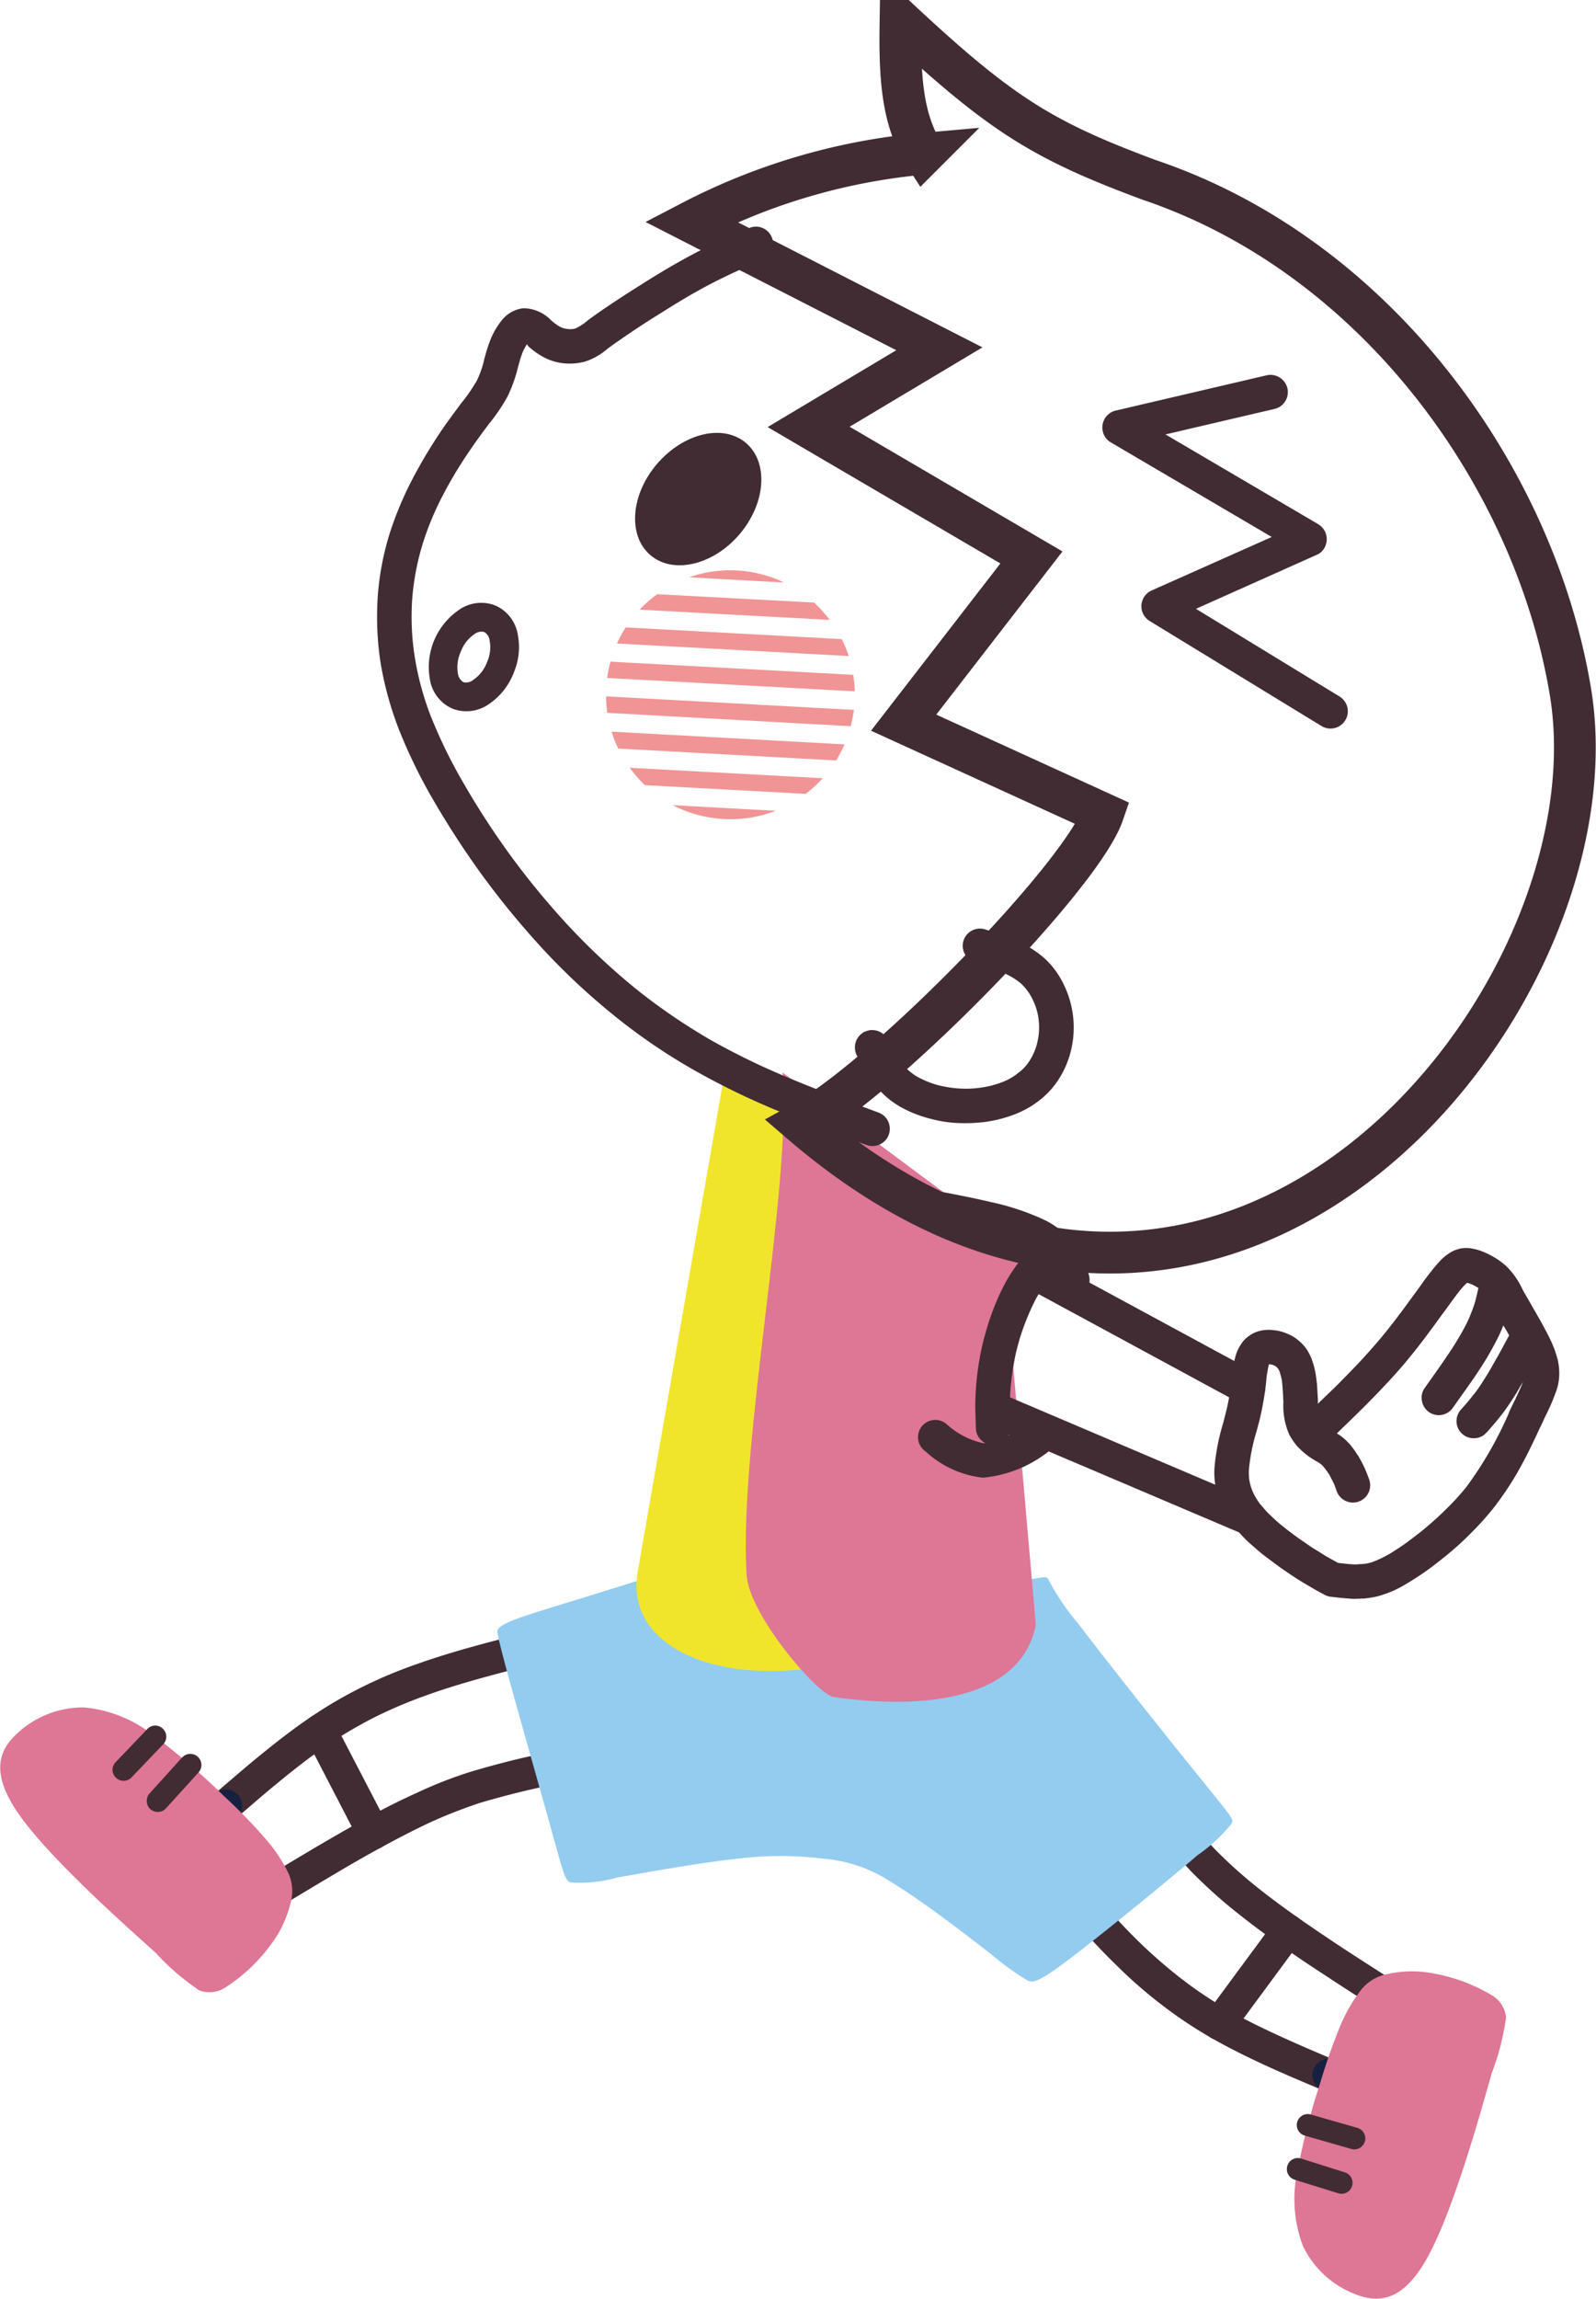 <svg id="deco__feature08.svg" xmlns="http://www.w3.org/2000/svg" width="76.44" height="110.06" viewBox="0 0 76.44 110.06">
  <defs>
    <style>
      .cls-1 {
        fill: #412c33;
      }

      .cls-1, .cls-2, .cls-3, .cls-4, .cls-5, .cls-6, .cls-7 {
        fill-rule: evenodd;
      }

      .cls-2 {
        fill: #162141;
      }

      .cls-3 {
        fill: #de7696;
      }

      .cls-4 {
        fill: #93ccef;
      }

      .cls-5 {
        fill: #f1e52c;
      }

      .cls-6 {
        fill: none;
        stroke: #412c33;
        stroke-width: 2px;
      }

      .cls-7 {
        fill: #f09495;
      }
    </style>
  </defs>
  <path id="parts" class="cls-1" d="M1140.66,3764.86a0.777,0.777,0,0,1,.95.55,0.788,0.788,0,0,1-.55.96h-0.02c-1.9.48-3.81,0.96-5.5,1.57a22.641,22.641,0,0,0-2.43,1.02,21.227,21.227,0,0,0-2.25,1.31c-0.75.51-1.49,1.07-2.22,1.67-0.72.58-1.47,1.23-2.22,1.88a0.776,0.776,0,0,1-1.1-.07,0.79,0.79,0,0,1,.08-1.11c0.74-.63,1.48-1.28,2.26-1.91s1.55-1.23,2.33-1.75a20.751,20.751,0,0,1,2.43-1.42,22.35,22.35,0,0,1,2.59-1.09c1.79-.64,3.72-1.13,5.65-1.61h0Z" transform="translate(-1115.09 -3686.78)"/>
  <path id="parts-2" data-name="parts" class="cls-1" d="M1164.7,3776.58a0.778,0.778,0,0,1,.09-1.1,0.788,0.788,0,0,1,1.1.1h0.01c1.26,1.49,2.52,2.99,3.82,4.25a24.485,24.485,0,0,0,1.99,1.72,19.986,19.986,0,0,0,2.17,1.45c0.76,0.44,1.6.85,2.47,1.25,0.89,0.41,1.79.79,2.68,1.17a0.777,0.777,0,1,1-.61,1.43c-0.92-.39-1.85-0.78-2.72-1.18-0.89-.41-1.76-0.84-2.6-1.32a20.685,20.685,0,0,1-2.34-1.56,21.481,21.481,0,0,1-2.12-1.84c-1.36-1.31-2.65-2.84-3.94-4.36v-0.01h0Z" transform="translate(-1115.09 -3686.78)"/>
  <path id="parts-3" data-name="parts" class="cls-1" d="M1143.15,3770.35a0.782,0.782,0,0,1,.27,1.54h0a42.585,42.585,0,0,0-5.34,1.21,23.9,23.9,0,0,0-2.4.94c-0.77.36-1.54,0.76-2.33,1.19s-1.57.88-2.34,1.34c-0.68.4-1.52,0.91-2.36,1.41a0.779,0.779,0,1,1-.81-1.33c0.74-.45,1.48-0.9,2.38-1.43,0.8-.47,1.6-0.93,2.39-1.37s1.58-.84,2.42-1.22a20.467,20.467,0,0,1,2.57-1.01,43.331,43.331,0,0,1,5.54-1.27h0.01Z" transform="translate(-1115.09 -3686.78)"/>
  <path id="parts-4" data-name="parts" class="cls-1" d="M1168.55,3771.96a0.783,0.783,0,0,1,1.23-.97c0.02,0.03.04,0.05,0.05,0.07a41.591,41.591,0,0,0,3.4,4.21,22.225,22.225,0,0,0,1.91,1.74c0.66,0.54,1.36,1.05,2.09,1.57,0.7,0.49,1.46,1,2.23,1.51,0.86,0.56,1.59,1.03,2.32,1.49a0.788,0.788,0,0,1,.23,1.08,0.777,0.777,0,0,1-1.07.24c-0.83-.54-1.66-1.06-2.33-1.51-0.76-.49-1.52-1-2.28-1.54-0.74-.52-1.46-1.06-2.18-1.64a23.777,23.777,0,0,1-2.04-1.86,43.4,43.4,0,0,1-3.54-4.36l-0.02-.03h0Z" transform="translate(-1115.09 -3686.78)"/>
  <path id="parts-5" data-name="parts" class="cls-2" d="M1128.5,3776.58a0.782,0.782,0,0,1,.48.99,0.773,0.773,0,0,1-.99.48c-0.29-.1-0.59-0.2-0.9-0.34a4,4,0,0,1-.93-0.55,3.223,3.223,0,0,1-.73-0.87,3.353,3.353,0,0,1-.39-1.07,4.3,4.3,0,0,1-.05-1.06c0.02-.28.07-0.55,0.1-0.73l0.05-.32a0.78,0.78,0,0,1,1.54.25l-0.05.31a4.643,4.643,0,0,0-.08.6,3.725,3.725,0,0,0,.02.67,1.857,1.857,0,0,0,.21.57,1.654,1.654,0,0,0,.38.45,2.363,2.363,0,0,0,.56.33c0.22,0.1.5,0.19,0.78,0.29h0Z" transform="translate(-1115.09 -3686.78)"/>
  <path id="parts-6" data-name="parts" class="cls-2" d="M1180.58,3782.3a0.777,0.777,0,0,1,.72-0.84,0.79,0.79,0,0,1,.84.72v0.02a5.225,5.225,0,0,1-.01,1.97,3.017,3.017,0,0,1-.45,1.04,3.28,3.28,0,0,1-.79.83,4.808,4.808,0,0,1-.93.51c-0.29.11-.54,0.19-0.7,0.24l-0.31.09a0.778,0.778,0,0,1-.45-1.49l0.3-.09c0.14-.05.35-0.11,0.57-0.2a2.889,2.889,0,0,0,.6-0.32,1.531,1.531,0,0,0,.41-0.43,1.861,1.861,0,0,0,.24-0.54,4.57,4.57,0,0,0-.03-1.42,0.277,0.277,0,0,1-.01-0.09h0Z" transform="translate(-1115.09 -3686.78)"/>
  <g id="グループ_6" data-name="グループ 6">
    <path id="parts-7" data-name="parts" class="cls-3" d="M1128.89,3776.44a2.083,2.083,0,0,1,.12,1.44,5.355,5.355,0,0,1-.99,2.06,8.065,8.065,0,0,1-2.08,1.96,1.388,1.388,0,0,1-1.3.18,11.314,11.314,0,0,1-2.08-1.79c-1.75-1.57-5.14-4.6-6.57-6.65s-0.9-3.12-.05-3.89a4.63,4.63,0,0,1,3.15-1.22,6.247,6.247,0,0,1,3.43,1.4,32.459,32.459,0,0,1,3.27,2.82,25.142,25.142,0,0,1,1.98,2.03,7.333,7.333,0,0,1,1.12,1.66h0Z" transform="translate(-1115.09 -3686.78)"/>
    <path id="parts-8" data-name="parts" class="cls-3" d="M1180.28,3782.05a2.1,2.1,0,0,1,1.25-.75,5.328,5.328,0,0,1,2.28-.02,8.277,8.277,0,0,1,2.68,1,1.389,1.389,0,0,1,.73,1.09,11.6,11.6,0,0,1-.68,2.66c-0.64,2.26-1.87,6.64-3.08,8.83s-2.4,2.18-3.47,1.76a4.618,4.618,0,0,1-2.49-2.29,6.356,6.356,0,0,1-.25-3.7,34.308,34.308,0,0,1,1.09-4.18,28.168,28.168,0,0,1,.94-2.67,7.75,7.75,0,0,1,1-1.73h0Z" transform="translate(-1115.09 -3686.78)"/>
    <path id="parts-9" data-name="parts" class="cls-1" d="M1123.81,3770.93a0.531,0.531,0,0,1,.79.71l-1.56,1.72a0.535,0.535,0,0,1-.75.04,0.545,0.545,0,0,1-.04-0.75l1.56-1.72h0Z" transform="translate(-1115.09 -3686.78)"/>
    <path id="parts-10" data-name="parts" class="cls-1" d="M1177.58,3789.03a0.525,0.525,0,1,1,.29-1.01l2.23,0.64a0.525,0.525,0,0,1-.29,1.01l-2.23-.64h0Z" transform="translate(-1115.09 -3686.78)"/>
    <path id="parts-11" data-name="parts" class="cls-1" d="M1122.14,3769.57a0.517,0.517,0,0,1,.75-0.02,0.522,0.522,0,0,1,.02.74l-1.52,1.59a0.522,0.522,0,0,1-.74.02,0.517,0.517,0,0,1-.02-0.75l1.51-1.58h0Z" transform="translate(-1115.09 -3686.78)"/>
    <path id="parts-12" data-name="parts" class="cls-1" d="M1177.09,3791.14a0.53,0.53,0,0,1-.34-0.67,0.523,0.523,0,0,1,.66-0.34l2.09,0.66a0.525,0.525,0,1,1-.32,1l-2.09-.65h0Z" transform="translate(-1115.09 -3686.78)"/>
  </g>
  <path id="parts-13" data-name="parts" class="cls-1" d="M1129.73,3769.98a0.78,0.78,0,1,1,1.39-.71l2.55,4.91a0.788,0.788,0,0,1-.33,1.06,0.8,0.8,0,0,1-1.06-.34l-2.55-4.92h0Z" transform="translate(-1115.09 -3686.78)"/>
  <path id="parts-14" data-name="parts" class="cls-1" d="M1174.12,3784.14a0.783,0.783,0,0,1-1.26-.93l3.29-4.46a0.782,0.782,0,0,1,1.09-.17,0.794,0.794,0,0,1,.17,1.1l-3.29,4.46h0Z" transform="translate(-1115.09 -3686.78)"/>
  <path id="parts-15" data-name="parts" class="cls-4" d="M1166.71,3764.49c1.26,1.66,3.67,4.7,5.12,6.5s1.92,2.37,2.13,2.67,0.16,0.35.11,0.44a7.861,7.861,0,0,1-1.63,1.51c-1.51,1.29-4.48,3.71-6.07,4.92s-1.82,1.19-2.07,1.07a13.071,13.071,0,0,1-1.77-1.28c-1.2-.93-3.3-2.55-4.76-3.43a6.9,6.9,0,0,0-3.26-1.12,16.533,16.533,0,0,0-3.98-.01c-1.86.19-4.41,0.66-5.91,0.92a6.419,6.419,0,0,1-2.2.23c-0.25-.09-0.31-0.3-0.84-2.22s-1.56-5.53-2.08-7.42-0.53-2.07-.57-2.23-0.09-.3.45-0.56,1.68-.6,3.18-1.06,3.33-1.04,4.31-1.34,1.12-.33,3.28-0.11,6.36,0.67,9.19.77a21.341,21.341,0,0,0,5.05-.33c0.77-.14.83-0.15,0.91-0.01a11.19,11.19,0,0,0,1.41,2.09h0Z" transform="translate(-1115.09 -3686.78)"/>
  <path id="parts-16" data-name="parts" class="cls-5" d="M1160.19,3745.3l-10.36-7.36-4.21,24.16c-0.83,5.19,9.1,6.99,17.54.6l-2.97-17.4h0Z" transform="translate(-1115.09 -3686.78)"/>
  <path id="parts-17" data-name="parts" class="cls-3" d="M1163.07,3745.94l-10.5-7.81c0.46,5.51-2.11,17.73-1.72,24.07,0.12,1.87,3.33,5.66,4.15,5.83,4.61,0.66,9.03.01,9.7-3.46l-1.63-18.63h0Z" transform="translate(-1115.09 -3686.78)"/>
  <path id="parts-18" data-name="parts" class="cls-3" d="M1160.72,3744.45c1.25,1.11,2.96.68,3.81,1.72s0.85,1.05-.41,1.93-3.78,2.62-5.1,3.51-1.43.91-1.54,0.88a2.883,2.883,0,0,1-.74-1.2c-0.54-1.06-1.52-3.07-2.1-4.59s-0.78-2.56-.44-3.45a4.551,4.551,0,0,1,1.88-2.06,2.363,2.363,0,0,0,1.38.88,36.031,36.031,0,0,1,3.26,2.38h0Z" transform="translate(-1115.09 -3686.78)"/>
  <path id="parts-19" data-name="parts" class="cls-1" d="M1150.97,3697.7a0.818,0.818,0,0,1,1.08.43,0.829,0.829,0,0,1-.43,1.09c-0.46.2-.92,0.39-1.47,0.65-0.53.25-1.08,0.52-1.68,0.86-0.56.31-1.19,0.7-1.81,1.09-0.71.44-1.39,0.89-1.87,1.23-0.3.2-.48,0.34-0.62,0.44a2.967,2.967,0,0,1-1.09.61,2.872,2.872,0,0,1-1.03.07,2.625,2.625,0,0,1-.98-0.32,3.78,3.78,0,0,1-.62-0.44,0.453,0.453,0,0,1-.12-0.15,2.116,2.116,0,0,0-.25.5c-0.07.19-.13,0.41-0.19,0.64a7.019,7.019,0,0,1-.49,1.36,8.53,8.53,0,0,1-.88,1.3c-0.24.32-.52,0.69-0.86,1.19a20.29,20.29,0,0,0-1.41,2.34,14.025,14.025,0,0,0-.91,2.21,12.179,12.179,0,0,0-.51,2.69,12.374,12.374,0,0,0,.13,2.78,13.972,13.972,0,0,0,.77,2.82,24.216,24.216,0,0,0,1.51,3.1,38.312,38.312,0,0,0,2.36,3.63,37.569,37.569,0,0,0,2.73,3.3,32.085,32.085,0,0,0,3.26,3.04,28.883,28.883,0,0,0,3.55,2.42,34.2,34.2,0,0,0,3.9,1.88c1.37,0.57,2.75,1.08,4.13,1.59a0.827,0.827,0,1,1-.58,1.55c-1.41-.52-2.82-1.04-4.19-1.61a35.649,35.649,0,0,1-4.08-1.98,28.3,28.3,0,0,1-3.76-2.56,32.508,32.508,0,0,1-3.44-3.2,40.753,40.753,0,0,1-2.85-3.45,41.765,41.765,0,0,1-2.47-3.79,25.023,25.023,0,0,1-1.61-3.32,16.252,16.252,0,0,1-.87-3.16,14.613,14.613,0,0,1-.14-3.16,13.422,13.422,0,0,1,.58-3.07,16.733,16.733,0,0,1,1.02-2.46,24.136,24.136,0,0,1,1.51-2.53c0.34-.49.65-0.9,0.91-1.25a7.883,7.883,0,0,0,.73-1.06,4.649,4.649,0,0,0,.36-1.05c0.07-.25.14-0.51,0.24-0.77a3.6,3.6,0,0,1,.59-1.06,1.531,1.531,0,0,1,1.02-.58h0.1a1.878,1.878,0,0,1,1.25.58,3.011,3.011,0,0,0,.39.29,1.054,1.054,0,0,0,.38.12,0.932,0.932,0,0,0,.38-0.02,2.222,2.222,0,0,0,.55-0.35c0.18-.14.41-0.3,0.65-0.47,0.49-.34,1.19-0.8,1.94-1.27,0.61-.39,1.27-0.79,1.88-1.13,0.68-.38,1.25-0.67,1.78-0.92,0.5-.23,1.01-0.45,1.53-0.67h0Z" transform="translate(-1115.09 -3686.78)"/>
  <path id="parts-20" data-name="parts" class="cls-6" d="M1148.19,3697.4l11.89,6.08-6.26,3.74,10.67,6.25-6.12,7.91,9.55,4.36c-1.03,2.99-10.41,12.6-14.45,14.82,20.27,17.41,39.25-5.89,36.84-20.63-1.69-10.27-9.27-20.86-20.19-24.54h0c-5.05-1.88-7.06-3.1-11.9-7.61-0.04,2.47.03,4.66,1.12,6.36a29.842,29.842,0,0,0-11.15,3.26h0Z" transform="translate(-1115.09 -3686.78)"/>
  <path id="parts-21" data-name="parts" class="cls-1" d="M1161.77,3732.85a0.825,0.825,0,0,1,.51-1.57c0.49,0.16.98,0.32,1.44,0.52a5.048,5.048,0,0,1,1.37.84,4.11,4.11,0,0,1,.95,1.28,4.687,4.687,0,0,1,.36,3.09,4.479,4.479,0,0,1-.57,1.39,3.939,3.939,0,0,1-.94,1.05,4.624,4.624,0,0,1-1.27.71,6.388,6.388,0,0,1-1.37.34,7.836,7.836,0,0,1-1.45.04,6.114,6.114,0,0,1-1.2-.21,5.686,5.686,0,0,1-1.13-.42,4.193,4.193,0,0,1-1.46-1.17,10.853,10.853,0,0,1-.88-1.42,0.845,0.845,0,0,1,.03-0.83,0.9,0.9,0,0,1,.15-0.18l0.14-.11a1.426,1.426,0,0,1,.27-0.09,0.528,0.528,0,0,1,.13-0.01,0.82,0.82,0,0,1,.74.43,8.2,8.2,0,0,0,.72,1.18,2.01,2.01,0,0,0,.38.39,2.327,2.327,0,0,0,.52.33,4.543,4.543,0,0,0,.82.31,6.033,6.033,0,0,0,.9.15,5.1,5.1,0,0,0,1.1-.03,4.526,4.526,0,0,0,1.01-.25,2.752,2.752,0,0,0,.82-0.46,2.15,2.15,0,0,0,.57-0.63,2.693,2.693,0,0,0,.35-0.87,2.991,2.991,0,0,0,.06-0.99,2.838,2.838,0,0,0-.29-1.02,2.544,2.544,0,0,0-.56-0.77,3.425,3.425,0,0,0-.94-0.55c-0.4-.18-0.84-0.32-1.28-0.47h0Z" transform="translate(-1115.09 -3686.78)"/>
  <path id="parts-22" data-name="parts" class="cls-7" d="M1147.31,3725.33l4.93,0.27a6.021,6.021,0,0,1-4.93-.27h0Z" transform="translate(-1115.09 -3686.78)"/>
  <path id="parts-23" data-name="parts" class="cls-7" d="M1145.25,3723.54l9.24,0.5a6.088,6.088,0,0,1-.44.44c-0.12.11-.24,0.21-0.37,0.31l-7.71-.42c-0.11-.11-0.23-0.23-0.33-0.35a5.845,5.845,0,0,1-.39-0.48h0Z" transform="translate(-1115.09 -3686.78)"/>
  <path id="parts-24" data-name="parts" class="cls-7" d="M1144.38,3721.81l11.16,0.61a8.041,8.041,0,0,1-.4.77l-10.44-.57a5.683,5.683,0,0,1-.32-0.81h0Z" transform="translate(-1115.09 -3686.78)"/>
  <path id="parts-25" data-name="parts" class="cls-7" d="M1144.12,3720.12l11.87,0.65q-0.06.39-.15,0.78l-11.66-.64a5.156,5.156,0,0,1-.06-0.79h0Z" transform="translate(-1115.09 -3686.78)"/>
  <path id="parts-26" data-name="parts" class="cls-7" d="M1144.33,3718.46l11.62,0.63a5.288,5.288,0,0,1,.08.79l-11.86-.64a6.331,6.331,0,0,1,.16-0.78h0Z" transform="translate(-1115.09 -3686.78)"/>
  <path id="parts-27" data-name="parts" class="cls-7" d="M1145.06,3716.82l10.34,0.56a5.587,5.587,0,0,1,.34.81l-11.1-.6a5.746,5.746,0,0,1,.42-0.77h0Z" transform="translate(-1115.09 -3686.78)"/>
  <path id="parts-28" data-name="parts" class="cls-7" d="M1146.57,3715.23l7.51,0.4a5.974,5.974,0,0,1,.43.44c0.11,0.13.22,0.26,0.32,0.39l-9.1-.49a4.211,4.211,0,0,1,.37-0.36,4.116,4.116,0,0,1,.47-0.38h0Z" transform="translate(-1115.09 -3686.78)"/>
  <path id="parts-29" data-name="parts" class="cls-7" d="M1152.64,3714.67l-4.54-.25a5.958,5.958,0,0,1,4.54.25h0Z" transform="translate(-1115.09 -3686.78)"/>
  <path id="parts-30" data-name="parts" class="cls-1" d="M1150.82,3707.99c1.09,0.93.95,2.89-.31,4.37s-3.18,1.93-4.27,1-0.95-2.89.32-4.37,3.17-1.93,4.26-1h0Z" transform="translate(-1115.09 -3686.78)"/>
  <path id="parts-31" data-name="parts" class="cls-1" d="M1175.75,3704.75a0.835,0.835,0,0,1,1,.62,0.825,0.825,0,0,1-.62.99l-5.22,1.22,7.32,4.3a0.84,0.84,0,0,1,.29,1.14,0.763,0.763,0,0,1-.38.33h0l-5.77,2.58,6.88,4.2a0.828,0.828,0,0,1-.87,1.41l-8.2-5.01a0.861,0.861,0,0,1-.35-0.38,0.831,0.831,0,0,1,.42-1.1l5.75-2.56-7.71-4.53a0.81,0.81,0,0,1-.38-0.52,0.829,0.829,0,0,1,.61-1l7.23-1.69h0Z" transform="translate(-1115.09 -3686.78)"/>
  <path id="parts-32" data-name="parts" class="cls-1" d="M1138.81,3715.77a1.835,1.835,0,0,1,1.08,1.4,3.138,3.138,0,0,1-.19,1.81,0.418,0.418,0,0,1-.04.1,3.2,3.2,0,0,1-1.15,1.41,1.876,1.876,0,0,1-1.75.22,1.847,1.847,0,0,1-1.08-1.4,3.318,3.318,0,0,1,1.38-3.32,1.846,1.846,0,0,1,1.75-.22h0Zm-0.27,1.68a0.525,0.525,0,0,0-.26-0.41,0.549,0.549,0,0,0-.48.11,1.744,1.744,0,0,0-.64.83,1.79,1.79,0,0,0-.14,1.04,0.581,0.581,0,0,0,.26.42,0.539,0.539,0,0,0,.48-0.11,1.758,1.758,0,0,0,.65-0.83h0a1.732,1.732,0,0,0,.13-1.05h0Z" transform="translate(-1115.09 -3686.78)"/>
  <path id="parts-33" data-name="parts" class="cls-1" d="M1179.12,3755.41a2.608,2.608,0,0,1,.38.28c0.07,0.06.14,0.14,0.21,0.21s0.14,0.17.21,0.26,0.12,0.18.19,0.28,0.12,0.2.17,0.29a5.123,5.123,0,0,1,.23.48c0.06,0.14.11,0.28,0.16,0.42a0.826,0.826,0,0,1-1.55.57l-0.12-.33a3.588,3.588,0,0,0-.17-0.34,1.281,1.281,0,0,0-.11-0.2l-0.01-.01a1.36,1.36,0,0,0-.12-0.17,1.71,1.71,0,0,0-.11-0.14V3757l-0.09-.09-0.12-.09c-0.05-.03-0.1-0.06-0.16-0.09h0c-0.11-.07-0.23-0.14-0.37-0.24-0.09-.07-0.19-0.15-0.28-0.23l-0.01-.01a2.949,2.949,0,0,1-.25-0.25,2.322,2.322,0,0,1-.22-0.3,1.522,1.522,0,0,1-.17-0.3,3.457,3.457,0,0,1-.25-1.53l-0.01-.03c0-.14-0.01-0.3-0.02-0.45s-0.02-.32-0.04-0.47a1.982,1.982,0,0,0-.08-0.35,0.724,0.724,0,0,0-.1-0.25,0.9,0.9,0,0,0-.09-0.1,0.746,0.746,0,0,0-.12-0.07,0.419,0.419,0,0,0-.15-0.04,0.22,0.22,0,0,0-.08-0.01l-0.02.06c-0.01.05-.03,0.12-0.04,0.2-0.02.1-.03,0.19-0.05,0.29-0.01.08-.02,0.19-0.03,0.31v0.01a14.233,14.233,0,0,1-.24,1.47c-0.03.14-.06,0.29-0.1,0.43l-0.12.45a9.011,9.011,0,0,0-.36,1.79,2.657,2.657,0,0,0,.01.49,2.46,2.46,0,0,0,.11.45,2.494,2.494,0,0,0,.21.44,3.583,3.583,0,0,0,.31.44h0.01a5.1,5.1,0,0,0,.46.48,6.3,6.3,0,0,0,.55.48c0.2,0.16.4,0.31,0.59,0.45s0.39,0.27.56,0.39,0.33,0.22.48,0.31,0.28,0.18.4,0.25c0.21,0.12.4,0.22,0.57,0.32l0.18,0.02q0.15,0.015.27,0.03c0.09,0.01.19,0.01,0.28,0.02s0.2,0,.3-0.01a2.825,2.825,0,0,0,.29-0.02,2.605,2.605,0,0,0,.33-0.08,4.968,4.968,0,0,0,.46-0.2,5.023,5.023,0,0,0,.6-0.34,10.836,10.836,0,0,0,.92-0.65c0.31-.23.63-0.49,0.95-0.78,0.29-.25.57-0.53,0.85-0.81,0.25-.26.49-0.53,0.71-0.8a17.937,17.937,0,0,0,2.03-3.52c0.06-.17.21-0.46,0.29-0.62,0.16-.34.28-0.6,0.37-0.82l0.03-.09a2.529,2.529,0,0,1-.13.22c-0.12.22-.24,0.41-0.36,0.6s-0.23.34-.34,0.5-0.22.29-.32,0.42c-0.2.25-.39,0.46-0.58,0.68h-0.01a0.764,0.764,0,0,1-.56.28h-0.01a0.82,0.82,0,0,1-.87-0.77,0.851,0.851,0,0,1,.21-0.6l0.01-.01c0.17-.19.34-0.38,0.52-0.61,0.09-.11.18-0.22,0.27-0.35s0.19-.27.29-0.44c0.1-.15.21-0.33,0.32-0.52s0.23-.41.36-0.63c0.19-.34.36-0.67,0.54-0.99-0.1-.19-0.19-0.34-0.28-0.48a6.072,6.072,0,0,1-.32.71,15.255,15.255,0,0,1-.93,1.57c-0.36.54-.77,1.1-1.17,1.67a0.82,0.82,0,0,1-1.48-.35,0.79,0.79,0,0,1,.14-0.61c0.38-.54.77-1.08,1.11-1.59a13.874,13.874,0,0,0,.86-1.43,5.917,5.917,0,0,0,.26-0.59,4.5,4.5,0,0,0,.19-0.55c0.05-.18.09-0.36,0.13-0.54l0.02-.08a1.961,1.961,0,0,0-.21-0.12,1.215,1.215,0,0,0-.2-0.09,0.929,0.929,0,0,0-.13-0.04,0.8,0.8,0,0,0-.14.13,4.085,4.085,0,0,0-.29.34q-0.285.375-.66,0.9l-0.02.02c-0.53.73-1.19,1.65-1.94,2.53-0.28.33-.59,0.67-0.9,1s-0.64.67-.98,1.01c-0.43.43-.87,0.85-1.31,1.28h0Zm-0.91-1.42c0.36-.35.72-0.69,1.06-1.03,0.3-.31.61-0.62,0.92-0.95,0.29-.31.58-0.64,0.86-0.96,0.38-.44.72-0.88,1.03-1.29s0.59-.8.85-1.15l0.37-.52c0.12-.16.23-0.31,0.33-0.43,0.17-.22.33-0.4,0.47-0.55a2.319,2.319,0,0,1,.42-0.34,1.586,1.586,0,0,1,.56-0.22,1.509,1.509,0,0,1,.56.02,2.186,2.186,0,0,1,.4.11,3.89,3.89,0,0,1,.42.19,3.642,3.642,0,0,1,.39.23c0.13,0.09.24,0.18,0.35,0.27a3.772,3.772,0,0,1,.78,1.08c0.08,0.17.19,0.35,0.29,0.52l0.48,0.84c0.11,0.19.21,0.37,0.28,0.5,0.09,0.17.18,0.34,0.26,0.5s0.16,0.34.23,0.52,0.13,0.38.18,0.57a2.872,2.872,0,0,1,.07.58,2.515,2.515,0,0,1-.17.97,10.062,10.062,0,0,1-.48,1.11c-0.1.2-.19,0.43-0.29,0.61-0.24.52-.53,1.14-0.89,1.8a14.863,14.863,0,0,1-1.34,2.04c-0.26.32-.53,0.63-0.81,0.92-0.31.32-.62,0.63-0.94,0.91-0.35.31-.7,0.59-1.04,0.85a11.993,11.993,0,0,1-1.05.73,8.779,8.779,0,0,1-.78.45,5.163,5.163,0,0,1-.65.26,2.938,2.938,0,0,1-.57.14,2.809,2.809,0,0,1-.49.05c-0.13.01-.27,0.01-0.4,0.01l-0.39-.03h0c-0.26-.02-0.46-0.05-0.66-0.07h-0.02a0.958,0.958,0,0,1-.32-0.12c-0.23-.12-0.46-0.25-0.71-0.4q-0.21-.12-0.45-0.27c-0.16-.1-0.33-0.21-0.52-0.34s-0.4-.27-0.61-0.43-0.44-.32-0.65-0.49q-0.345-.285-0.66-0.57a6.671,6.671,0,0,1-.58-0.62,4.3,4.3,0,0,1-.49-0.68,3.942,3.942,0,0,1-.34-0.72,3.362,3.362,0,0,1-.18-0.76,3.664,3.664,0,0,1-.03-0.81,10.565,10.565,0,0,1,.42-2.13h0c0.07-.29.15-0.56,0.2-0.81a12.848,12.848,0,0,0,.21-1.3v-0.01c0.03-.27.06-0.52,0.09-0.71v-0.01c0.04-.17.08-0.33,0.13-0.48a1.933,1.933,0,0,1,.22-0.43h0a1.307,1.307,0,0,1,.4-0.41,1.458,1.458,0,0,1,.55-0.24,1.81,1.81,0,0,1,.62-0.02,2.016,2.016,0,0,1,.63.16,1.975,1.975,0,0,1,.54.32,2.056,2.056,0,0,1,.42.46,2.428,2.428,0,0,1,.28.61,3.712,3.712,0,0,1,.15.66c0.03,0.21.05,0.4,0.06,0.59s0.02,0.35.03,0.51v0.21h0Z" transform="translate(-1115.09 -3686.78)"/>
  <path id="parts-34" data-name="parts" class="cls-1" d="M1162.59,3753.31l12.66,5.39a0.825,0.825,0,0,1,.43,1.09,0.809,0.809,0,0,1-.45.44,0.858,0.858,0,0,1-.63-0.01l-11.95-5.08a9.027,9.027,0,0,1-.1-0.94,6.778,6.778,0,0,1,.04-0.89h0Z" transform="translate(-1115.09 -3686.78)"/>
  <path id="parts-35" data-name="parts" class="cls-1" d="M1165.13,3747.03l10.12,5.48a0.837,0.837,0,0,1,.4.49,0.82,0.82,0,0,1-.06.63,0.837,0.837,0,0,1-.49.4,0.824,0.824,0,0,1-.63-0.07l-10.47-5.67a5.234,5.234,0,0,1,.83-1.02,3.151,3.151,0,0,1,.3-0.24h0Z" transform="translate(-1115.09 -3686.78)"/>
  <path id="parts-36" data-name="parts" class="cls-1" d="M1164.51,3746.48a0.835,0.835,0,0,1,1.17-.07,0.825,0.825,0,0,1,.06,1.17c-0.17.2-.35,0.39-0.53,0.62a6.419,6.419,0,0,0-.48.72,10.712,10.712,0,0,0-.46,1,10.164,10.164,0,0,0-.64,2.25c-0.07.38-.11,0.76-0.14,1.1s-0.03.64-.03,0.94c0,0.35.01,0.62,0.02,0.9a0.832,0.832,0,0,1-.8.85,0.82,0.82,0,0,1-.85-0.8c-0.01-.33-0.02-0.66-0.03-0.94,0-.34.01-0.69,0.04-1.06a12.771,12.771,0,0,1,.16-1.28,11.875,11.875,0,0,1,.28-1.24,13.156,13.156,0,0,1,.45-1.34,10.946,10.946,0,0,1,.56-1.19,8.33,8.33,0,0,1,.62-0.93c0.2-.25.4-0.48,0.6-0.7h0Z" transform="translate(-1115.09 -3686.78)"/>
  <path id="parts-37" data-name="parts" class="cls-1" d="M1159.35,3756.22a0.826,0.826,0,1,1,1.08-1.25,3.814,3.814,0,0,0,1.76.91,4.971,4.971,0,0,0,2.12-.91,0.755,0.755,0,0,1,.34-0.11h0.01a0.769,0.769,0,0,1,.4.06h0.01a0.567,0.567,0,0,1,.13.08h0.01a0.944,0.944,0,0,1,.29.36,0.835,0.835,0,0,1-.01.64,0.821,0.821,0,0,1-.16.25l-0.04.04a1.47,1.47,0,0,1-.13.1h0a5.966,5.966,0,0,1-2.99,1.14,4.816,4.816,0,0,1-2.72-1.23c-0.03-.03-0.07-0.05-0.1-0.08h0Z" transform="translate(-1115.09 -3686.78)"/>
  <path id="parts-38" data-name="parts" class="cls-1" d="M1167.23,3747.79a0.827,0.827,0,0,1-1.54.6l-0.01-.03h0a2.631,2.631,0,0,0-1.36-1.72,11.085,11.085,0,0,0-2.17-.7c-0.94-.22-1.96-0.41-2.98-0.6a0.819,0.819,0,0,1-.66-0.96,0.828,0.828,0,0,1,.96-0.67c1.07,0.2,2.14.4,3.06,0.62a11.993,11.993,0,0,1,2.52.83,3.952,3.952,0,0,1,2.18,2.63h0Z" transform="translate(-1115.09 -3686.78)"/>
</svg>
